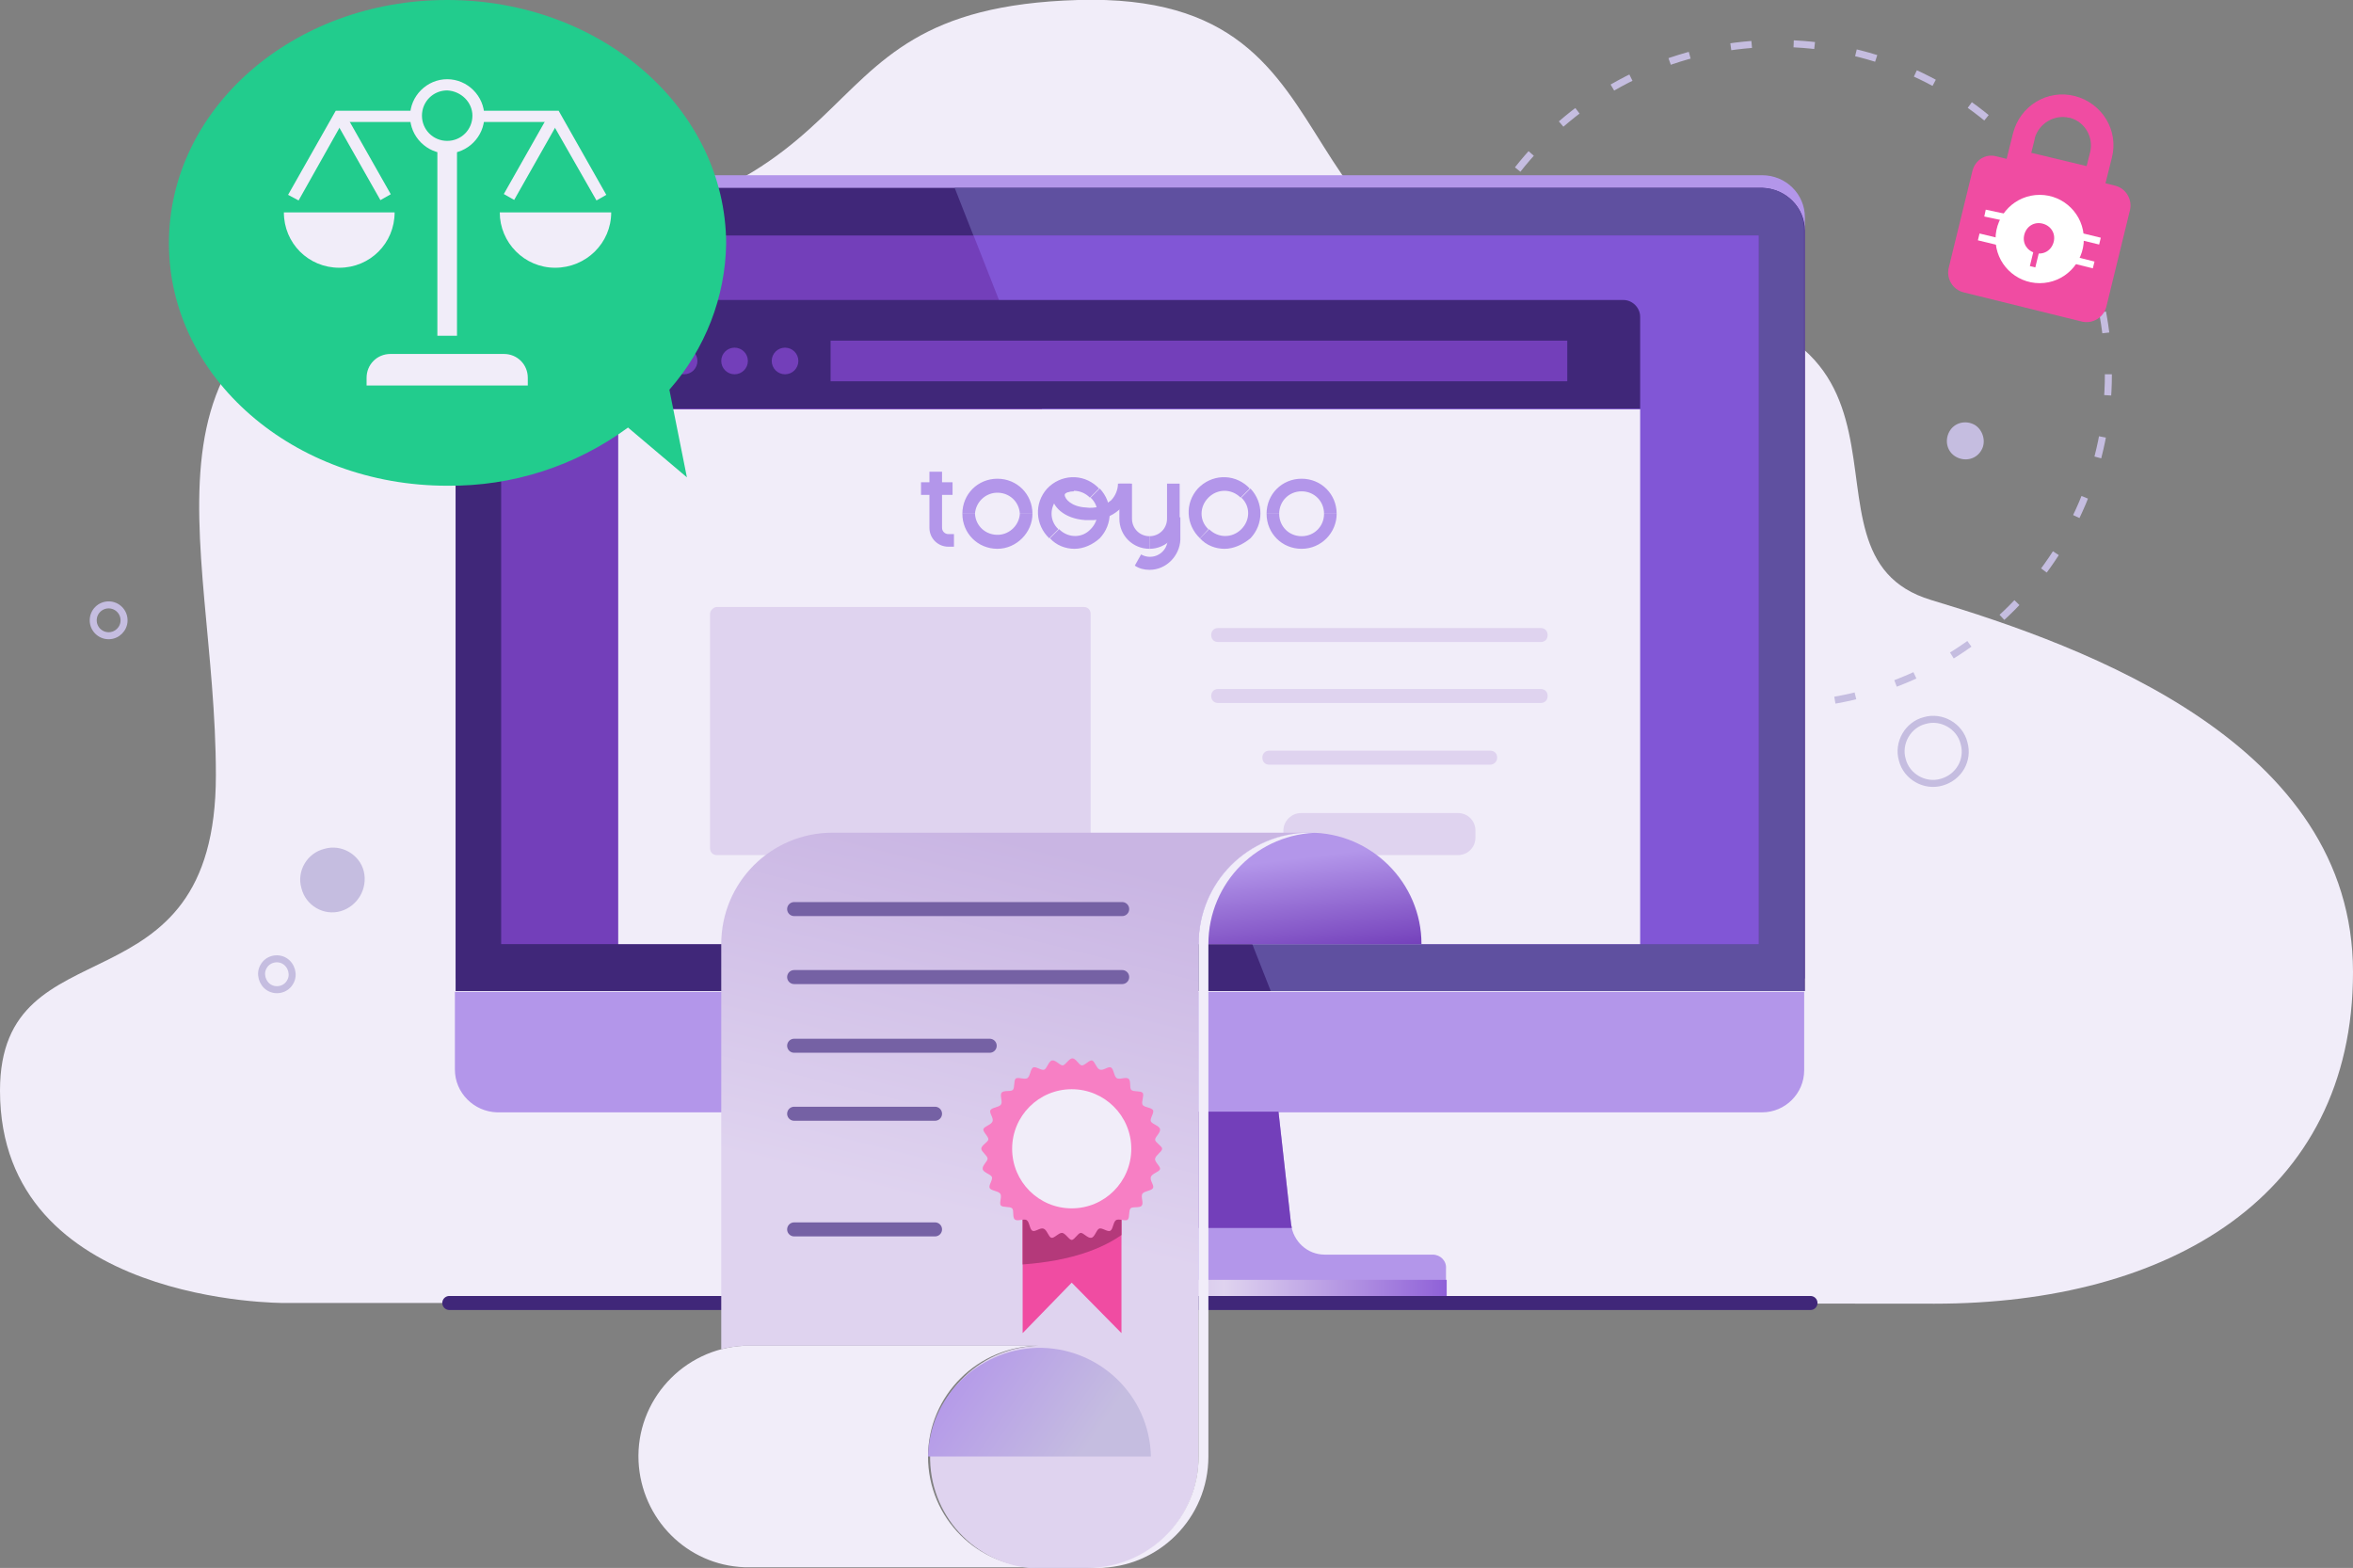 <svg viewBox="0 0 335.7 223.7" xmlns="http://www.w3.org/2000/svg" xmlns:xlink="http://www.w3.org/1999/xlink"><rect x="0" y="0" width="335.7" height="223.7" fill="#808080" stroke="none"/><linearGradient id="a" gradientTransform="matrix(1 0 0 -1 0 225)" gradientUnits="userSpaceOnUse" x1="115.92" x2="206.35" y1="40.77" y2="40.77"><stop offset="0" stop-color="#8f61d8"/><stop offset=".65" stop-color="#dfd3ef"/><stop offset="1" stop-color="#8f61d8"/></linearGradient><linearGradient id="b" gradientTransform="matrix(1 0 0 -1 0 225)" gradientUnits="userSpaceOnUse" x1="160.9" x2="159.581" y1="53.36" y2="73.62"><stop offset="0" stop-color="#733fba"/><stop offset="1" stop-color="#733fba"/></linearGradient><linearGradient id="c" gradientTransform="matrix(1 0 0 -1 0 225)" gradientUnits="userSpaceOnUse" x1="149.459" x2="136.579" y1="104.075" y2="52.215"><stop offset="0" stop-color="#c9b5e3"/><stop offset="1" stop-color="#dfd3ef"/></linearGradient><linearGradient id="d" gradientTransform="matrix(1 0 0 -1 0 225)" gradientUnits="userSpaceOnUse" x1="125.5" x2="154.12" y1="36.88" y2="17.07"><stop offset=".33" stop-color="#b396ea"/><stop offset="1" stop-color="#c5bde0"/></linearGradient><linearGradient id="e" gradientTransform="matrix(1 0 0 -1 0 225)" gradientUnits="userSpaceOnUse" x1="187.222" x2="185.402" y1="88.053" y2="102.593"><stop offset="0" stop-color="#733fba"/><stop offset="1" stop-color="#b396ea"/></linearGradient><path d="m151.6 185.9h-111s-40.6.3-40.6-30.3c0-24.5 30.8-10.3 30.8-45s-15.2-65.6 31.2-75.4c69.1-3.1 47.2-33.9 91.8-35.2s23.6 42.8 75.8 42.8 23.6 36.1 45.9 42.8 60.2 20.5 60.2 53.1c0 32-26.3 47.3-59.7 47.3z" fill="#f1edf9"/><circle cx="253.6" cy="53.4" fill="none" r="47.2" stroke="#c5bde0" stroke-dasharray="3 5.99" stroke-miterlimit="10"/><path d="m251.4 25h-180.4c-3.3 0-6 2.7-6 6v108.6h192.5v-108.6c0-3.3-2.7-6-6.1-6zm-186.5 116.5v11.1c0 3.3 2.7 6 6 6.1h180.5c3.3 0 6-2.7 6-6v-11.2z" fill="#b396ea"/><path d="m251.4 26.8h-180.4c-3.3 0-6 2.7-6 6v108.6h192.5v-108.5c0-3.3-2.7-6-6.1-6.1z" fill="#402779"/><path d="m251.4 26.8h-115.2l45.1 114.6h76.1v-108.5c.1-3.3-2.6-6-6-6.1z" fill="#5f50a0"/><path d="m71.5 33.6h179.4v101.1h-179.4z" fill="#733fba"/><path d="m178.7 134.7h72.2v-101.1h-112z" fill="#8156d6"/><path d="m204.4 179h-15.4c-2.5 0-4.5-1.9-4.8-4.3l-1.8-16.1h-42.6l-1.8 16.1c-.3 2.5-2.3 4.3-4.8 4.3h-15.3c-1.1 0-2 .9-2 2v4.8h90.4v-4.8c.1-1.1-.8-2-1.9-2z" fill="#b396ea"/><path d="m231.6 42.8h-141c-1.3 0-2.4 1.1-2.4 2.4v13.1h145.8v-13.1c0-1.3-1.1-2.4-2.4-2.4z" fill="#402779"/><circle cx="97.6" cy="51.5" fill="#733fba" r="1.9"/><circle cx="104.8" cy="51.5" fill="#733fba" r="1.9"/><circle cx="112" cy="51.5" fill="#733fba" r="1.9"/><path d="m118.5 48.6h105.1v5.8h-105.1z" fill="#733fba"/><path d="m88.2 58.4h145.8v76.3h-145.8z" fill="#f1edf9"/><path d="m153.3 78.3c-1.3 0-2.6-.5-3.5-1.5l1.3-1.3c1.3 1.3 3.3 1.3 4.5 0 1.3-1.3 1.3-3.3 0-4.5l1.3-1.3c1.9 2 1.9 5.1 0 7.1-1 .9-2.3 1.5-3.6 1.5zm-17.2-.3h-.8c-1.5 0-2.7-1.2-2.7-2.7v-8h1.8v8c0 .5.4.9.9.9h.8zm27.9.3c-2.4 0-4.3-1.9-4.3-4.3v-5h1.8v5c0 1.4 1.1 2.5 2.5 2.5zm-14.3-1.5c-2-1.9-2.2-5-.3-7.1 1.9-2 5-2.2 7.1-.3l.3.3-1.3 1.3c-1.3-1.3-3.3-1.3-4.5 0-1.3 1.3-1.3 3.3 0 4.5zm41-3.5h-1.8c0-1.8-1.4-3.2-3.2-3.2s-3.2 1.4-3.2 3.2h-1.8c0-2.8 2.2-5 5-5s5 2.2 5 5zm-48.4 5c-2.8 0-5-2.2-5-5h1.8c.1 1.8 1.6 3.1 3.4 3 1.6-.1 2.9-1.4 3-3h1.8c0 2.7-2.3 5-5 5zm28.9-1.5c-2-1.9-2.2-5-.3-7.1 1.9-2 5-2.2 7.1-.3l.3.3-1.3 1.3c-1.3-1.3-3.3-1.3-4.6 0s-1.3 3.3 0 4.5z" fill="#b396ea"/><path d="m155.4 74.2h-.6c-3-.2-4.8-2-4.7-3.6 0-1 .9-2.3 3.1-2.3v1.8c-.6 0-1.3.2-1.3.5 0 .6 1 1.7 3 1.8 1.3.2 2.6-.2 3.6-1 .6-.6 1-1.5 1-2.4h1.8c0 1.4-.6 2.7-1.6 3.7-1.1 1-2.7 1.6-4.3 1.5zm-9.9-.9c-.1-1.8-1.6-3.1-3.4-3-1.6.1-2.9 1.4-3 3h-1.8c0-2.8 2.2-5 5-5s5 2.2 5 5zm18.5 8c-.8 0-1.5-.2-2.1-.6l.9-1.6c1.2.7 2.8.3 3.5-1 .2-.4.3-.8.3-1.2v-3.1h1.8v3.2c-.1 2.3-2 4.3-4.4 4.3zm10.7-3c-1.3 0-2.6-.5-3.5-1.5l1.3-1.3c1.3 1.3 3.3 1.3 4.6 0s1.3-3.3 0-4.5l1.3-1.3c1.9 2 1.9 5.1 0 7.1-1.1.9-2.4 1.5-3.7 1.5zm11 0c-2.8 0-5-2.2-5-5h1.8c0 1.8 1.4 3.2 3.2 3.2s3.2-1.4 3.2-3.2h1.8c0 2.7-2.2 5-5 5zm-54.3-9.5h4.5v1.8h-4.5z" fill="#b396ea"/><path d="m164 78.3v-1.8c1.4 0 2.5-1.1 2.5-2.5v-5h1.8v5c0 2.3-1.9 4.3-4.3 4.3z" fill="#b396ea"/><path d="m102.3 86.6h52.3c.6 0 1 .4 1 1v33.4c0 .6-.4 1-1 1h-52.3c-.6 0-1-.4-1-1v-33.4c0-.5.5-1 1-1zm117.5 5h-46c-.6 0-1-.4-1-1s.4-1 1-1h46c.6 0 1 .4 1 1s-.4 1-1 1zm0 8.7h-46c-.6 0-1-.4-1-1s.4-1 1-1h46c.6 0 1 .4 1 1s-.4 1-1 1zm-7.2 8.8h-31.5c-.6 0-1-.4-1-1s.4-1 1-1h31.5c.6 0 1 .4 1 1s-.5 1-1 1zm-27 6.9h22.4c1.4 0 2.5 1.1 2.5 2.5v1c0 1.4-1.1 2.5-2.5 2.5h-22.4c-1.4 0-2.5-1.1-2.5-2.5v-1c0-1.4 1.2-2.5 2.5-2.5z" fill="#dfd3ef"/><path d="m179.6 185.8h26.8v-3.2h-90.5v3.2h45.2z" fill="url(#a)"/><path d="m64.1 185.9h194.2" fill="none" stroke="#402779" stroke-linecap="round" stroke-linejoin="round" stroke-width="2"/><path d="m137.9 175.2h46.4c0-.2-.1-.4-.1-.5l-1.8-16.1h-42.7l-1.8 16.1c.1.2.1.4 0 .5z" fill="url(#b)"/><path d="m284.8 22.3 17 4.2c1.5.4 2.4 1.9 2.1 3.4l-3.4 13.9c-.4 1.5-1.9 2.4-3.4 2.1l-17-4.2c-1.5-.4-2.4-1.9-2.1-3.4l3.4-13.9c.4-1.6 1.9-2.5 3.4-2.1z" fill="#f04ca2"/><path d="m300 27.7-14.1-3.5 1.3-5.2c1-3.9 4.9-6.3 8.8-5.3s6.3 4.9 5.3 8.8zm-10.2-5.9 7.9 1.9.5-2c.5-2.1-.7-4.3-2.9-4.9h-.1c-2.1-.5-4.3.8-4.9 2.9v.1z" fill="#f04ca2"/><circle cx="291" cy="34.1" fill="#fff" r="6.3"/><path d="m283.2 30.4 2.8.6m-3.7 2.8 2.9.7m10.7-1 3.7.9m-4.5 2.5 3.6.9" fill="none" stroke="#fff" stroke-miterlimit="10"/><path d="m290.4 36.1c-1.2-.3-1.9-1.4-1.6-2.6s1.4-1.9 2.6-1.6 1.9 1.4 1.6 2.6-1.4 1.9-2.6 1.6z" fill="#f04ca2"/><path d="m288.8 36.1h3v.8h-3z" fill="#f04ca2" transform="matrix(.238 -.971 .971 .238 185.811 309.795)"/><path d="m95.5 55.6c5.1-5.8 8-13.2 8.1-20.9-.1-19.2-17.8-34.7-39.8-34.7s-39.7 15.5-39.7 34.7 17.8 34.6 39.7 34.6c9.3.1 18.3-2.8 25.8-8.3l8.4 7.1z" fill="#22cc8d"/><path d="m132.4 207.8c0-8.7 7.1-15.8 15.9-15.8h-42.1c-8.7.4-15.5 7.8-15.1 16.5.4 8.2 6.9 14.8 15.1 15.1h42.1c-8.8.1-15.9-7-15.9-15.8z" fill="#f1edf9"/><path d="m171 118.8h-52.2c-8.8 0-15.9 7.1-15.9 15.9v57.8c1.1-.3 2.1-.4 3.2-.5h42.1c-8.8.2-15.7 7.5-15.5 16.3.2 8.5 7 15.3 15.5 15.5h6.9c8.8 0 15.9-7.1 15.9-15.9v-73.2c0-8.8 7.1-15.9 15.8-15.9z" fill="url(#c)"/><path d="m132.4 207.8h31.8c-.2-8.8-7.5-15.7-16.3-15.5-8.5.3-15.3 7.1-15.5 15.5z" fill="url(#d)"/><path d="m186.9 118.8c-8.8 0-15.9 7.1-15.9 15.9h31.8c0-8.8-7.2-15.9-15.9-15.9z" fill="url(#e)"/><path d="m113.3 129.7h46.8m-46.8 9.7h46.8m-46.8 9.8h27.9m-27.9 9.7h20.1m-20.1 16.5h20.1" fill="none" stroke="#7561a4" stroke-linecap="round" stroke-linejoin="round" stroke-width="2"/><path d="m186.9 118.8c-8.8 0-15.9 7.1-15.9 15.9v73.1c0 8.8-7.1 15.9-15.9 15.9h1.4c8.8 0 15.9-7.1 15.9-15.9v-73.1c0-8.8 7.1-15.9 15.9-15.9z" fill="#f1edf9"/><path d="m160 190.2-7.1-7.2-7 7.2v-22.5h14.1z" fill="#f04ca2"/><path d="m145.9 170.3v10.1c7-.5 11.4-2.3 14.1-4.2v-5.7l-7-2.8h-3.3c-.9.6-2.3 1.5-3.8 2.6z" fill="#b4397a"/><path d="m140 163.9c0-.5.9-.9 1-1.3s-.8-1.1-.7-1.5 1.1-.6 1.3-1.1-.5-1.2-.3-1.6 1.2-.4 1.5-.8-.2-1.3.1-1.7 1.3-.1 1.6-.4.1-1.3.4-1.6 1.3.2 1.7-.1.4-1.3.8-1.5 1.2.5 1.6.3.6-1.2 1.1-1.3 1.1.7 1.5.7.9-1 1.4-1 .9.9 1.3 1 1.1-.8 1.5-.7.6 1.1 1.1 1.3 1.2-.5 1.6-.3.4 1.2.8 1.5 1.3-.2 1.7.1.1 1.3.4 1.6 1.3.1 1.6.4-.2 1.3 0 1.7 1.3.4 1.5.8-.5 1.2-.3 1.6 1.2.6 1.3 1.1-.7 1.1-.7 1.5 1 .9 1 1.3-.9.9-1 1.4.8 1.1.7 1.5-1.1.6-1.3 1.1.5 1.2.3 1.6-1.2.4-1.5.8.2 1.3-.1 1.7-1.3.1-1.6.4-.1 1.3-.4 1.6-1.3-.2-1.7.1-.4 1.3-.8 1.5-1.2-.5-1.6-.3-.6 1.2-1.1 1.3-1.1-.7-1.5-.7-.9 1-1.3 1-.9-1-1.4-1-1.1.8-1.5.7-.6-1.1-1.1-1.3-1.2.5-1.6.3-.4-1.2-.8-1.5-1.3.2-1.7-.1-.1-1.3-.4-1.6-1.3-.1-1.6-.4.2-1.3-.1-1.7-1.3-.4-1.5-.8.5-1.2.3-1.6-1.2-.6-1.3-1.1.7-1.1.7-1.5-.9-1-.9-1.4z" fill="#f77fc4"/><g fill="#f1edf9"><circle cx="152.9" cy="163.9" r="8.5"/><path d="m63.8 21.9c-2.9 0-5.3-2.4-5.3-5.3s2.4-5.3 5.3-5.3 5.3 2.4 5.3 5.3-2.4 5.3-5.3 5.3zm0-9c-2 0-3.6 1.6-3.6 3.6s1.6 3.6 3.6 3.6 3.6-1.6 3.6-3.6c0-1.9-1.6-3.5-3.6-3.6z"/><path d="m42.6 28.6-1.5-.8 6.8-12h11.5v1.6h-10.5z"/><path d="m50.9 15.7h1.7v13.3h-1.7z" transform="matrix(.87 -.493 .493 .87 -4.307 28.416)"/><path d="m48.4 38.2c4.4 0 7.9-3.5 7.9-7.9h-15.8c0 4.4 3.5 7.9 7.9 7.9zm36.7-9.6-6.4-11.2h-10.4v-1.6h11.4l6.8 12z"/><path d="m69.3 21.5h13.3v1.7h-13.3z" transform="matrix(.493 -.87 .87 .493 19.008 77.375)"/><path d="m79.2 38.2c-4.4 0-7.9-3.6-7.9-7.9h15.9c0 4.4-3.6 7.9-8 7.9zm-16.8-17.2h2.8v26.9h-2.8zm-6.7 29.5h16.2c1.9 0 3.4 1.5 3.4 3.4v1.1h-23v-1.1c0-1.9 1.5-3.4 3.4-3.4z"/></g><path d="m282.7 64.2c-.7 1.3-2.3 1.7-3.6 1s-1.7-2.3-1-3.6 2.3-1.7 3.6-1c1.2.7 1.7 2.4 1 3.6zm-234.1 65.8c-2.4.7-5-.8-5.6-3.3-.7-2.4.8-5 3.3-5.6 2.4-.7 5 .8 5.6 3.2.6 2.5-.9 5-3.3 5.7z" fill="#c5bde0"/><path d="m277 111.6c-2.4.7-5-.8-5.6-3.2-.7-2.4.8-5 3.2-5.6 2.4-.7 5 .8 5.6 3.2.7 2.4-.7 4.9-3.2 5.6zm-235.6 28.5c-.6 1.1-2 1.4-3 .8s-1.4-2-.8-3c.6-1.1 2-1.4 3-.8s1.4 2 .8 3z" fill="none" stroke="#c5bde0" stroke-miterlimit="10"/><circle cx="15.5" cy="88.5" fill="none" r="2.2" stroke="#c5bde0" stroke-miterlimit="10"/></svg>